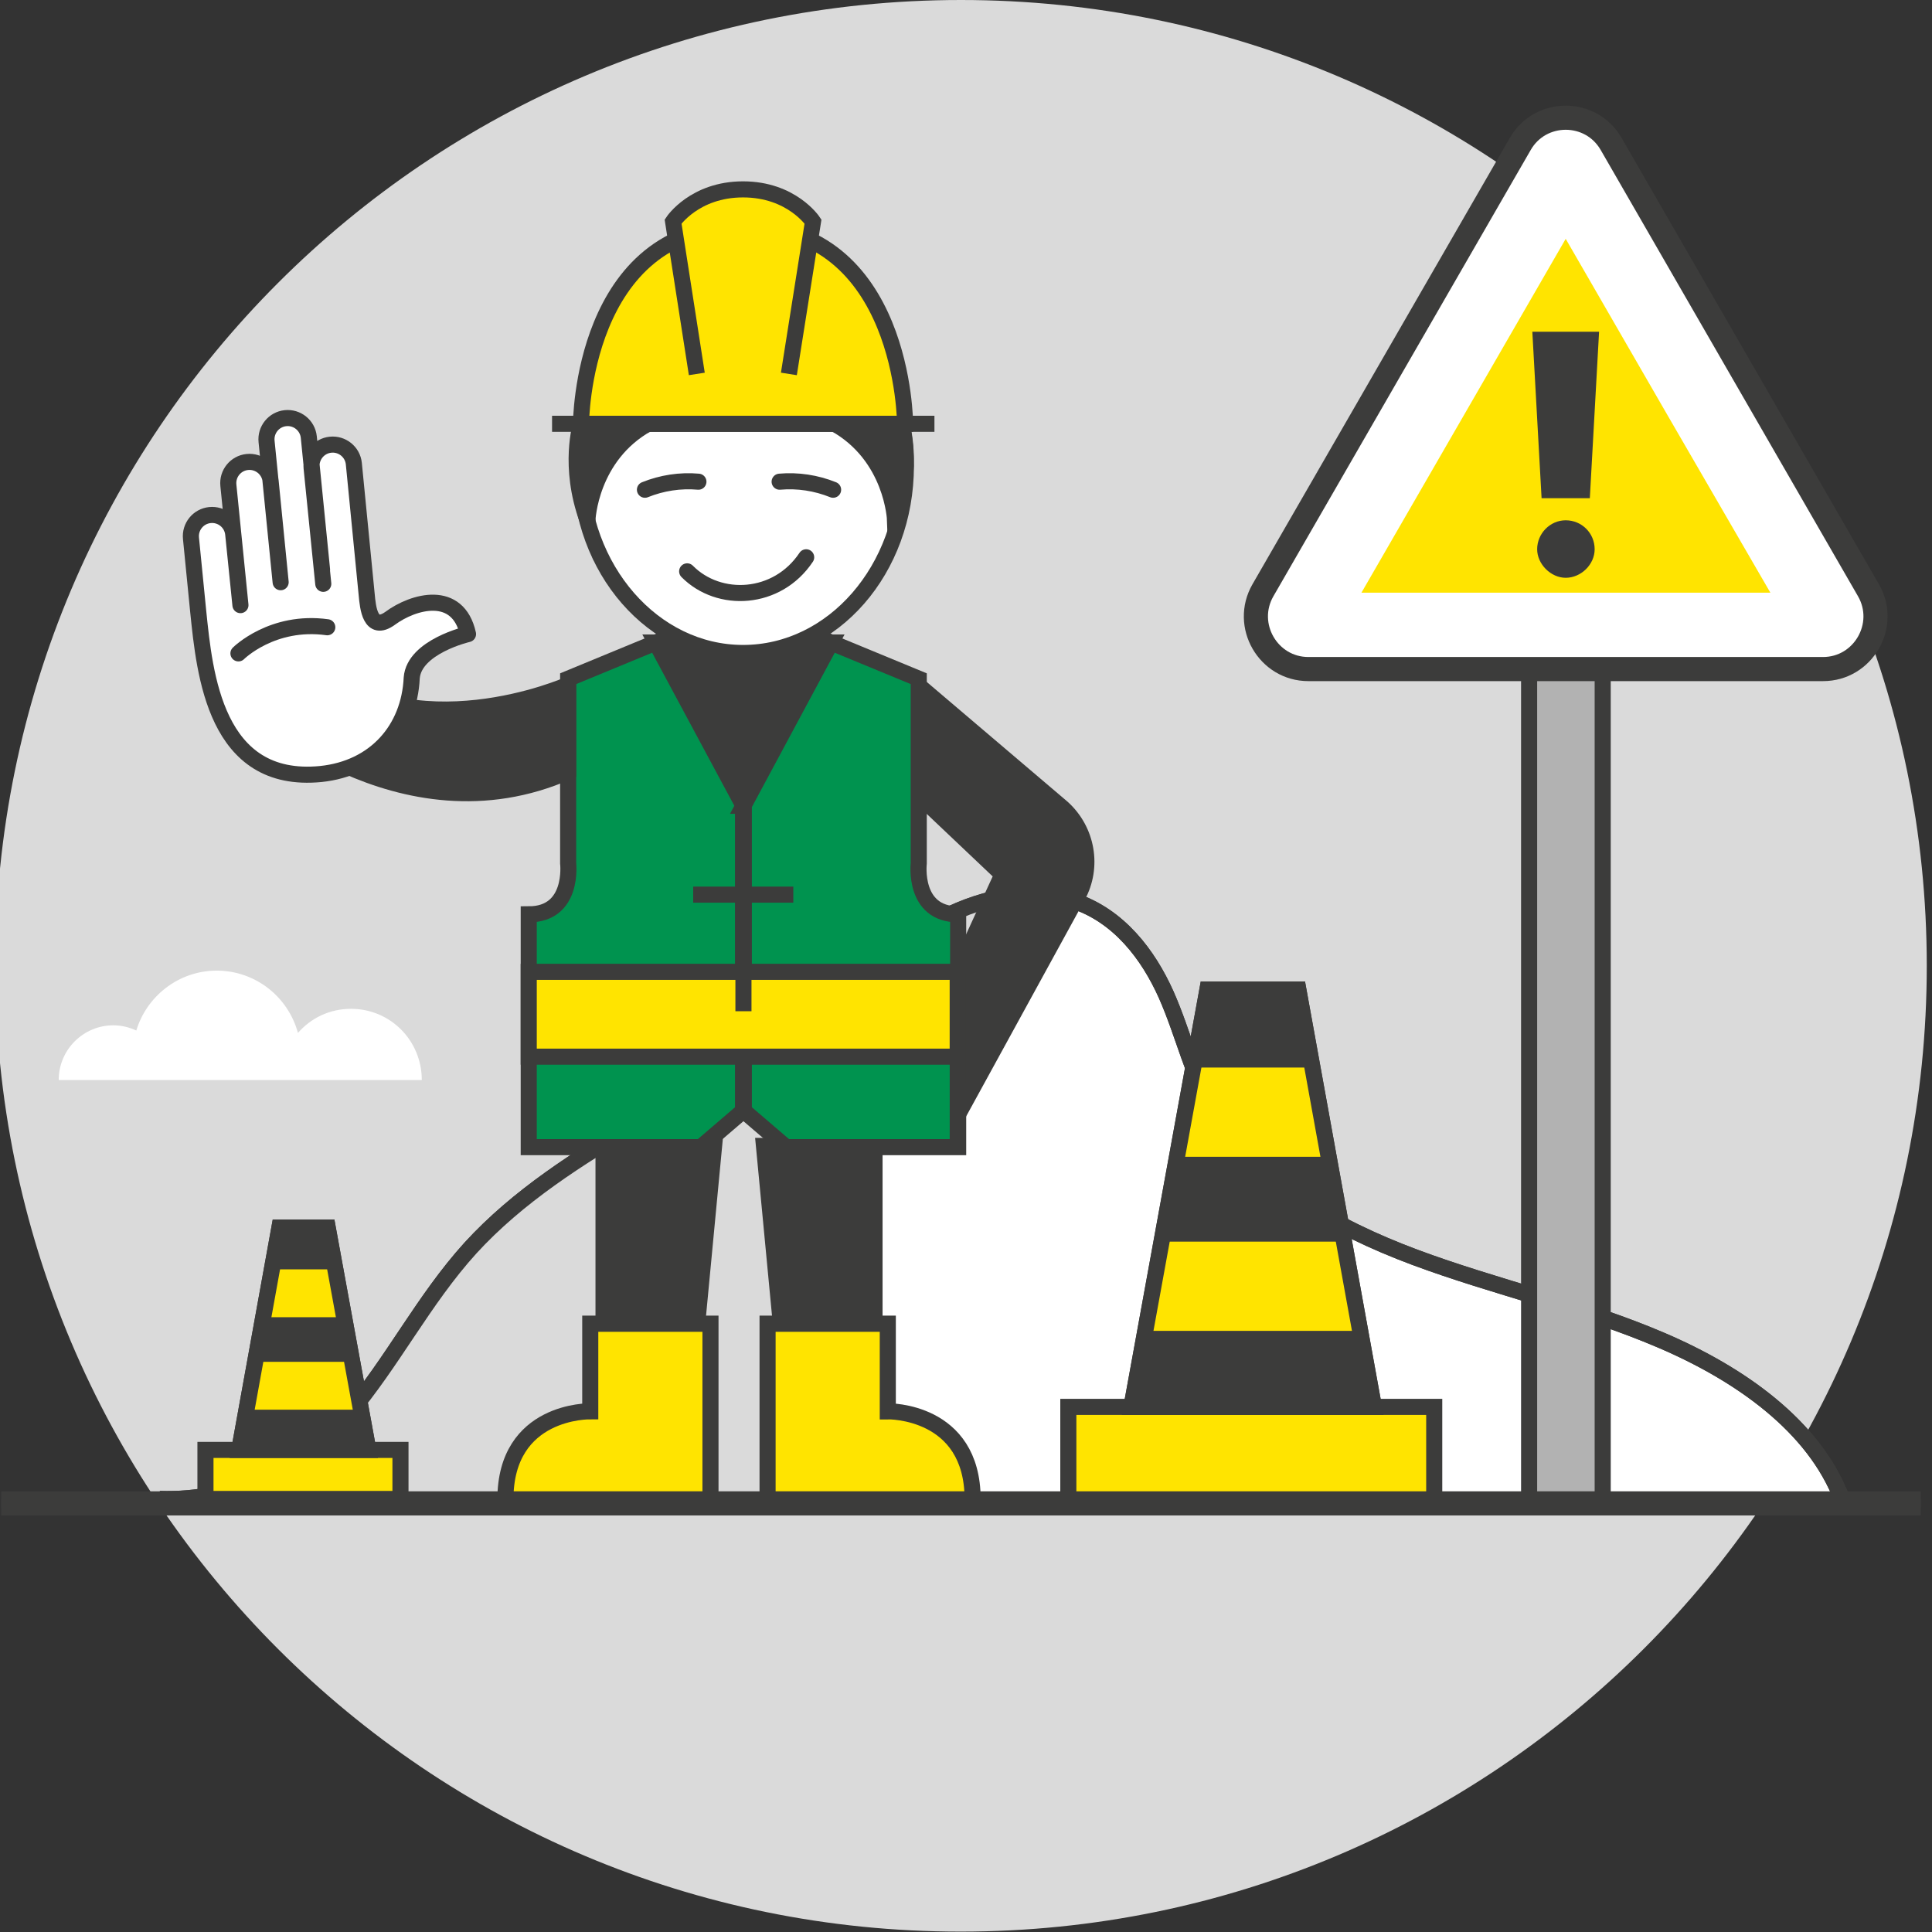 <?xml version="1.0" encoding="utf-8"?>
<!-- Generator: Adobe Illustrator 26.5.0, SVG Export Plug-In . SVG Version: 6.00 Build 0)  -->
<svg version="1.1" id="Layer_1" xmlns="http://www.w3.org/2000/svg" xmlns:xlink="http://www.w3.org/1999/xlink" x="0px" y="0px"
	 viewBox="0 0 480.5 480.5" style="enable-background:new 0 0 480.5 480.5;" xml:space="preserve">
<rect x="0" y="0" width="480.5" height="480.5" fill="#333333" stroke="none"/>
<style type="text/css">
	.st0{opacity:0.5;fill:#FFFFFF;}
	.st1{fill:#B2B2B2;stroke:#3C3C3B;stroke-width:4;stroke-miterlimit:10;}
	.st2{fill:#FFFFFF;stroke:#3C3C3B;stroke-width:4;stroke-miterlimit:10;}
	.st3{fill:none;stroke:#3C3C3B;stroke-width:4;stroke-miterlimit:10;}
	.st4{fill:#B2B2B2;}
	.st5{fill:#007D32;}
	.st6{fill:#FFE400;}
	.st7{fill:#007D32;stroke:#3C3C3B;stroke-width:4;stroke-miterlimit:10;}
	.st8{fill:#3C3C3B;stroke:#3C3C3B;stroke-width:4;stroke-miterlimit:10;}
	.st9{fill:#FFE400;stroke:#3C3C3B;stroke-width:4;stroke-miterlimit:10;}
	.st10{fill:none;stroke:#3C3C3B;stroke-width:6;stroke-miterlimit:10;}
	.st11{fill:#DADADA;}
	
		.st12{clip-path:url(#SVGID_00000003826918490520157290000003146287554670444978_);fill:none;stroke:#B2B2B2;stroke-width:7;stroke-miterlimit:10;}
	
		.st13{clip-path:url(#SVGID_00000003826918490520157290000003146287554670444978_);fill:none;stroke:#C6C6C6;stroke-width:7;stroke-miterlimit:10;}
	.st14{clip-path:url(#SVGID_00000062190350275501323560000002656777588283378050_);fill:#3C3C3B;}
	.st15{clip-path:url(#SVGID_00000077298009496577079520000016636080756423938719_);fill:#3C3C3B;}
	.st16{fill:#3C3C3B;}
	.st17{fill:#FFFFFF;}
	.st18{clip-path:url(#SVGID_00000075858292177111035150000003065895620441648279_);fill:#FFE400;}
	
		.st19{clip-path:url(#SVGID_00000075858292177111035150000003065895620441648279_);fill:none;stroke:#3C3C3B;stroke-width:4;stroke-miterlimit:10;}
	.st20{clip-path:url(#SVGID_00000075858292177111035150000003065895620441648279_);fill:#DADADA;}
	.st21{clip-path:url(#SVGID_00000075858292177111035150000003065895620441648279_);fill:#FFFFFF;}
	.st22{clip-path:url(#SVGID_00000075858292177111035150000003065895620441648279_);fill:#EDEDED;}
	.st23{clip-path:url(#SVGID_00000075858292177111035150000003065895620441648279_);fill:#B2B2B2;}
	.st24{clip-path:url(#SVGID_00000075858292177111035150000003065895620441648279_);fill:#3C3C3B;}
	.st25{clip-path:url(#SVGID_00000087403329019343901410000010161029346145703561_);fill:#3C3C3B;}
	.st26{clip-path:url(#SVGID_00000087403329019343901410000010161029346145703561_);fill:#FFFFFF;}
	
		.st27{clip-path:url(#SVGID_00000087403329019343901410000010161029346145703561_);fill:none;stroke:#3C3C3B;stroke-width:4;stroke-miterlimit:10;}
	.st28{clip-path:url(#SVGID_00000087403329019343901410000010161029346145703561_);fill:#DADADA;}
	.st29{clip-path:url(#SVGID_00000087403329019343901410000010161029346145703561_);fill:#D9DBE2;}
	.st30{clip-path:url(#SVGID_00000087403329019343901410000010161029346145703561_);fill:#007D32;}
	.st31{clip-path:url(#SVGID_00000162312040279588875880000015749561449307084964_);fill:#FFFFFF;}
	
		.st32{clip-path:url(#SVGID_00000162312040279588875880000015749561449307084964_);fill:none;stroke:#3C3C3B;stroke-width:4;stroke-miterlimit:10;}
	.st33{fill:none;stroke:#FFFFFF;stroke-width:5.669;stroke-miterlimit:10;}
	.st34{fill:#D9DBE2;}
	.st35{clip-path:url(#SVGID_00000121267249842273386280000011503999358320091286_);fill:#D9DBE2;}
	
		.st36{clip-path:url(#SVGID_00000121267249842273386280000011503999358320091286_);fill:none;stroke:#3C3C3B;stroke-width:4;stroke-miterlimit:10;}
	.st37{clip-path:url(#SVGID_00000121267249842273386280000011503999358320091286_);fill:#FFE400;}
	.st38{clip-path:url(#SVGID_00000121267249842273386280000011503999358320091286_);fill:#3C3C3B;}
	.st39{clip-path:url(#SVGID_00000121267249842273386280000011503999358320091286_);fill:#FFFFFF;}
	.st40{clip-path:url(#SVGID_00000121267249842273386280000011503999358320091286_);fill:#00934F;}
	.st41{fill:#CC7162;}
	.st42{fill:none;stroke:#F5F5F7;stroke-width:4;stroke-miterlimit:10;}
	.st43{clip-path:url(#SVGID_00000111872359454840421800000011116876390765873590_);}
	.st44{clip-path:url(#SVGID_00000070098735765023491350000005597843369087611286_);}
	.st45{fill:#00934F;}
	.st46{fill:#FFE513;}
	.st47{fill:none;stroke:#3C3C3B;stroke-width:4;stroke-linejoin:round;stroke-miterlimit:10;}
	.st48{fill:none;}
	.st49{fill:none;stroke:#3C3C3B;stroke-width:4;stroke-miterlimit:10;stroke-dasharray:3.228,3.228;}
	.st50{fill:none;stroke:#3C3C3B;stroke-width:4;stroke-miterlimit:10;stroke-dasharray:4.997,4.997;}
	.st51{fill:none;stroke:#3C3C3B;stroke-width:4;stroke-miterlimit:10;stroke-dasharray:5,5;}
	.st52{fill:none;stroke:#3C3C3B;stroke-width:4;stroke-linejoin:bevel;stroke-miterlimit:10;}
	.st53{fill:#00934F;stroke:#3C3C3B;stroke-width:4;stroke-linejoin:bevel;stroke-miterlimit:10;}
	.st54{fill:none;stroke:#3C3C3B;stroke-width:4;stroke-miterlimit:10;stroke-dasharray:4.907,4.907;}
	.st55{fill:none;stroke:#3C3C3B;stroke-width:4;stroke-miterlimit:10;stroke-dasharray:5.093,5.093;}
	.st56{fill:#FFFFFF;stroke:#3C3C3B;stroke-width:4;stroke-linejoin:bevel;stroke-miterlimit:10;}
	.st57{fill:none;stroke:#3C3C3B;stroke-width:4;stroke-miterlimit:10;stroke-dasharray:3,3;}
	.st58{fill:none;stroke:#B2B2B2;stroke-width:4;stroke-miterlimit:10;}
	.st59{fill:none;stroke:#B2B2B2;stroke-width:4;stroke-miterlimit:10;stroke-dasharray:9.691,9.691;}
	.st60{fill:none;stroke:#B2B2B2;stroke-width:4;stroke-miterlimit:10;stroke-dasharray:9.532,9.532;}
	.st61{fill:none;stroke:#FFFFFF;stroke-width:4;stroke-miterlimit:10;}
	.st62{fill:none;stroke:#3C3C3B;stroke-width:10;stroke-linejoin:round;stroke-miterlimit:10;}
	.st63{fill:none;stroke:#B2B2B2;stroke-width:4;stroke-miterlimit:10;stroke-dasharray:10,10;}
	.st64{fill:none;stroke:#3C3C3B;stroke-width:8;stroke-miterlimit:10;}
	.st65{fill:none;stroke:#3C3C3B;stroke-width:4;stroke-linecap:round;stroke-linejoin:round;stroke-miterlimit:10;}
	.st66{fill:none;stroke:#00934F;stroke-width:4;stroke-miterlimit:10;}
	.st67{fill:none;stroke:#FFE400;stroke-width:4;stroke-miterlimit:10;}
	.st68{clip-path:url(#SVGID_00000118380789947535079440000004798049796790128524_);fill:#FFE400;}
	.st69{clip-path:url(#SVGID_00000036237285254094767010000015234696876383382144_);fill:#FFE400;}
	.st70{clip-path:url(#SVGID_00000106140611437786337240000006665669606107663784_);fill:#FFE400;}
	.st71{clip-path:url(#SVGID_00000157267746851789103990000000047748634131357063_);fill:#FFE400;}
	.st72{clip-path:url(#SVGID_00000047754806126284340880000012948031635071413409_);fill:#3C3C3B;}
	.st73{clip-path:url(#SVGID_00000160880131166584898670000006492401553549863042_);fill:#3C3C3B;}
	.st74{clip-path:url(#SVGID_00000171700288724631370360000017515696038488722319_);fill:#3C3C3B;}
	.st75{clip-path:url(#SVGID_00000099633694848943221840000013509140716620165015_);fill:#3C3C3B;}
	.st76{clip-path:url(#SVGID_00000086677284368199160970000006219918616156697790_);fill:#FFE400;}
	.st77{clip-path:url(#SVGID_00000086677284368199160970000006219918616156697790_);fill:#3C3C3B;}
	.st78{clip-path:url(#SVGID_00000086677284368199160970000006219918616156697790_);fill:#FFFFFF;}
	
		.st79{clip-path:url(#SVGID_00000086677284368199160970000006219918616156697790_);fill:#B2B2B2;stroke:#3C3C3B;stroke-width:4;stroke-miterlimit:10;}
	.st80{fill:#F0F0F3;}
	.st81{clip-path:url(#SVGID_00000086667361201700697540000000672409501387228032_);}
	.st82{clip-path:url(#SVGID_00000002362979888854014870000010037185462337449385_);}
	.st83{opacity:0.5;clip-path:url(#SVGID_00000087407902626371245540000001881472393132343462_);}
	.st84{clip-path:url(#SVGID_00000080896852202918189450000017204765683599988877_);fill:#FFFFFF;}
	.st85{clip-path:url(#SVGID_00000002362979888854014870000010037185462337449385_);fill:#B2B2B2;}
	
		.st86{clip-path:url(#SVGID_00000002362979888854014870000010037185462337449385_);fill:none;stroke:#3C3C3B;stroke-width:4;stroke-miterlimit:10;}
	.st87{clip-path:url(#SVGID_00000002362979888854014870000010037185462337449385_);fill:#FFFFFF;}
	.st88{clip-path:url(#SVGID_00000080894135711050937820000006749582829643526546_);fill:#FFFFFF;}
	
		.st89{clip-path:url(#SVGID_00000080894135711050937820000006749582829643526546_);fill:none;stroke:#3C3C3B;stroke-width:4;stroke-miterlimit:10;}
	.st90{clip-path:url(#SVGID_00000080894135711050937820000006749582829643526546_);fill:#B2B2B2;}
	.st91{clip-path:url(#SVGID_00000080894135711050937820000006749582829643526546_);fill:#007D32;}
	.st92{clip-path:url(#SVGID_00000080894135711050937820000006749582829643526546_);fill:#FFE400;}
	.st93{clip-path:url(#SVGID_00000080894135711050937820000006749582829643526546_);fill:#3C3C3B;}
	
		.st94{clip-path:url(#SVGID_00000080894135711050937820000006749582829643526546_);fill:none;stroke:#3C3C3B;stroke-width:6;stroke-miterlimit:10;}
	.st95{clip-path:url(#SVGID_00000080894135711050937820000006749582829643526546_);fill:#DADADA;}
	.st96{clip-path:url(#SVGID_00000162336585092656980370000010622409374200737199_);}
	.st97{clip-path:url(#SVGID_00000049190551617134645650000003539160612855034496_);}
	.st98{opacity:0.5;clip-path:url(#SVGID_00000072987076489203519730000018242092546414746253_);}
	.st99{clip-path:url(#SVGID_00000015335510426720890240000004134125715090736309_);fill:#FFFFFF;}
	.st100{clip-path:url(#SVGID_00000072987076489203519730000018242092546414746253_);fill:#3C3C3B;}
	
		.st101{clip-path:url(#SVGID_00000072987076489203519730000018242092546414746253_);fill:none;stroke:#3C3C3B;stroke-width:4;stroke-miterlimit:10;}
	.st102{clip-path:url(#SVGID_00000072987076489203519730000018242092546414746253_);fill:#FFE400;}
	.st103{clip-path:url(#SVGID_00000072987076489203519730000018242092546414746253_);fill:#B2B2B2;}
	.st104{clip-path:url(#SVGID_00000072987076489203519730000018242092546414746253_);fill:#FFFFFF;}
	.st105{clip-path:url(#SVGID_00000072987076489203519730000018242092546414746253_);fill:#007D32;}
	
		.st106{clip-path:url(#SVGID_00000072987076489203519730000018242092546414746253_);fill:none;stroke:#3C3C3B;stroke-width:4;stroke-linejoin:bevel;stroke-miterlimit:10;}
	
		.st107{clip-path:url(#SVGID_00000072987076489203519730000018242092546414746253_);fill:none;stroke:#3C3C3B;stroke-width:6;stroke-miterlimit:10;}
	.st108{clip-path:url(#SVGID_00000072987076489203519730000018242092546414746253_);fill:#DADADA;}
	.st109{clip-path:url(#SVGID_00000150065121756488807910000016712526000063486880_);}
	.st110{clip-path:url(#SVGID_00000004531613417235536190000018242140009758291609_);}
	.st111{opacity:0.5;clip-path:url(#SVGID_00000079488447953907568120000015437023317493743745_);}
	.st112{clip-path:url(#SVGID_00000057830017079448484660000012495690173532731034_);fill:#FFFFFF;}
	
		.st113{clip-path:url(#SVGID_00000044880255016106393350000016896448271061694901_);fill:none;stroke:#B2B2B2;stroke-width:7;stroke-miterlimit:10;}
	
		.st114{clip-path:url(#SVGID_00000044880255016106393350000016896448271061694901_);fill:none;stroke:#C6C6C6;stroke-width:7;stroke-miterlimit:10;}
	
		.st115{clip-path:url(#SVGID_00000001624217706581812190000013711896053706021014_);fill:none;stroke:#3C3C3B;stroke-width:4;stroke-miterlimit:10;}
	.st116{clip-path:url(#SVGID_00000004531613417235536190000018242140009758291609_);fill:#FFE400;}
	
		.st117{clip-path:url(#SVGID_00000004531613417235536190000018242140009758291609_);fill:none;stroke:#3C3C3B;stroke-width:4;stroke-miterlimit:10;}
	.st118{clip-path:url(#SVGID_00000004531613417235536190000018242140009758291609_);fill:#3C3C3B;}
	.st119{clip-path:url(#SVGID_00000153696115922285105080000001837558617270917546_);fill:#007D32;}
	.st120{clip-path:url(#SVGID_00000153696115922285105080000001837558617270917546_);fill:#FFE400;}
	.st121{clip-path:url(#SVGID_00000153696115922285105080000001837558617270917546_);fill:#3C3C3B;}
	
		.st122{clip-path:url(#SVGID_00000153696115922285105080000001837558617270917546_);fill:none;stroke:#3C3C3B;stroke-width:4;stroke-miterlimit:10;}
	.st123{clip-path:url(#SVGID_00000153696115922285105080000001837558617270917546_);fill:#DADADA;}
	.st124{clip-path:url(#SVGID_00000153696115922285105080000001837558617270917546_);fill:#FFFFFF;}
	
		.st125{clip-path:url(#SVGID_00000153696115922285105080000001837558617270917546_);fill:none;stroke:#3C3C3B;stroke-width:6;stroke-miterlimit:10;}
	.st126{clip-path:url(#SVGID_00000153696115922285105080000001837558617270917546_);fill:#B2B2B2;}
	.st127{clip-path:url(#SVGID_00000018203039903683797350000006264184129513270934_);}
	.st128{clip-path:url(#SVGID_00000104681694593451575040000014037152048368336037_);}
	.st129{opacity:0.5;clip-path:url(#SVGID_00000009547878459990791350000009582277134067697797_);}
	.st130{clip-path:url(#SVGID_00000169557399964257483310000017906643333187328414_);fill:#FFFFFF;}
	.st131{clip-path:url(#SVGID_00000009547878459990791350000009582277134067697797_);fill:#3C3C3B;}
	.st132{clip-path:url(#SVGID_00000018204619448220468150000008700946931399663513_);fill:#FFE400;}
	
		.st133{clip-path:url(#SVGID_00000018204619448220468150000008700946931399663513_);fill:none;stroke:#3C3C3B;stroke-width:4;stroke-miterlimit:10;}
	.st134{clip-path:url(#SVGID_00000018204619448220468150000008700946931399663513_);fill:#DADADA;}
	.st135{clip-path:url(#SVGID_00000018204619448220468150000008700946931399663513_);fill:#FFFFFF;}
	.st136{clip-path:url(#SVGID_00000018204619448220468150000008700946931399663513_);fill:#EDEDED;}
	.st137{clip-path:url(#SVGID_00000018204619448220468150000008700946931399663513_);fill:#B2B2B2;}
	.st138{clip-path:url(#SVGID_00000018204619448220468150000008700946931399663513_);fill:#3C3C3B;}
	.st139{clip-path:url(#SVGID_00000121967456929989841920000017419049108907520922_);fill:#007D32;}
	
		.st140{clip-path:url(#SVGID_00000121967456929989841920000017419049108907520922_);fill:none;stroke:#3C3C3B;stroke-width:4;stroke-miterlimit:10;}
	.st141{clip-path:url(#SVGID_00000121967456929989841920000017419049108907520922_);fill:#DADADA;}
	.st142{clip-path:url(#SVGID_00000053536402426575869150000013775881614796249521_);}
	.st143{clip-path:url(#SVGID_00000099628859851571037080000010913606496432300717_);fill:#DADADA;}
	.st144{clip-path:url(#SVGID_00000099628859851571037080000010913606496432300717_);fill:#FFFFFF;}
	
		.st145{clip-path:url(#SVGID_00000099628859851571037080000010913606496432300717_);fill:none;stroke:#3C3C3B;stroke-width:4;stroke-miterlimit:10;}
	.st146{clip-path:url(#SVGID_00000099628859851571037080000010913606496432300717_);fill:#FFE400;}
	
		.st147{clip-path:url(#SVGID_00000099628859851571037080000010913606496432300717_);fill:none;stroke:#3C3C3B;stroke-width:4;stroke-miterlimit:10;stroke-dasharray:3.228,3.228;}
	
		.st148{clip-path:url(#SVGID_00000099628859851571037080000010913606496432300717_);fill:none;stroke:#3C3C3B;stroke-width:4;stroke-miterlimit:10;stroke-dasharray:4.997,4.997;}
	
		.st149{clip-path:url(#SVGID_00000099628859851571037080000010913606496432300717_);fill:none;stroke:#3C3C3B;stroke-width:4;stroke-miterlimit:10;stroke-dasharray:5,5;}
	.st150{clip-path:url(#SVGID_00000099628859851571037080000010913606496432300717_);fill:#D9DBE2;}
	
		.st151{clip-path:url(#SVGID_00000099628859851571037080000010913606496432300717_);fill:none;stroke:#3C3C3B;stroke-width:4;stroke-linejoin:bevel;stroke-miterlimit:10;}
	.st152{clip-path:url(#SVGID_00000099628859851571037080000010913606496432300717_);fill:#00934F;}
	
		.st153{clip-path:url(#SVGID_00000099628859851571037080000010913606496432300717_);fill:none;stroke:#3C3C3B;stroke-width:4;stroke-miterlimit:10;stroke-dasharray:4.907,4.907;}
	
		.st154{clip-path:url(#SVGID_00000099628859851571037080000010913606496432300717_);fill:none;stroke:#3C3C3B;stroke-width:4;stroke-miterlimit:10;stroke-dasharray:5.093,5.093;}
	.st155{clip-path:url(#SVGID_00000099628859851571037080000010913606496432300717_);fill:#3C3C3B;}
	
		.st156{clip-path:url(#SVGID_00000099628859851571037080000010913606496432300717_);fill:none;stroke:#3C3C3B;stroke-width:4;stroke-miterlimit:10;stroke-dasharray:3,3;}
	.st157{clip-path:url(#SVGID_00000121272516514699803140000004795221400655061945_);}
	.st158{clip-path:url(#SVGID_00000101100181399205851870000001181265919060672443_);fill:#DADADA;}
	
		.st159{clip-path:url(#SVGID_00000101100181399205851870000001181265919060672443_);fill:none;stroke:#3C3C3B;stroke-width:4;stroke-miterlimit:10;}
	.st160{clip-path:url(#SVGID_00000101100181399205851870000001181265919060672443_);fill:#B2B2B2;}
	.st161{clip-path:url(#SVGID_00000101100181399205851870000001181265919060672443_);fill:#FFFFFF;}
	
		.st162{clip-path:url(#SVGID_00000101100181399205851870000001181265919060672443_);fill:none;stroke:#3C3C3B;stroke-width:8;stroke-miterlimit:10;}
	
		.st163{clip-path:url(#SVGID_00000101100181399205851870000001181265919060672443_);fill:none;stroke:#3C3C3B;stroke-width:6;stroke-miterlimit:10;}
	.st164{clip-path:url(#SVGID_00000101100181399205851870000001181265919060672443_);fill:#3C3C3B;}
	.st165{clip-path:url(#SVGID_00000101100181399205851870000001181265919060672443_);fill:#FFE400;}
	.st166{clip-path:url(#SVGID_00000101100181399205851870000001181265919060672443_);fill:#00934F;}
	
		.st167{clip-path:url(#SVGID_00000101100181399205851870000001181265919060672443_);fill:none;stroke:#3C3C3B;stroke-width:4;stroke-linecap:round;stroke-linejoin:round;stroke-miterlimit:10;}
	
		.st168{clip-path:url(#SVGID_00000101100181399205851870000001181265919060672443_);fill:none;stroke:#00934F;stroke-width:4;stroke-miterlimit:10;}
	
		.st169{clip-path:url(#SVGID_00000101100181399205851870000001181265919060672443_);fill:none;stroke:#FFE400;stroke-width:4;stroke-miterlimit:10;}
	.st170{clip-path:url(#SVGID_00000020384717268017238910000006637299347385453993_);}
	.st171{clip-path:url(#SVGID_00000082355657462648800830000006693515713421590414_);fill:#DADADA;}
	
		.st172{clip-path:url(#SVGID_00000082355657462648800830000006693515713421590414_);fill:none;stroke:#3C3C3B;stroke-width:4;stroke-miterlimit:10;}
	.st173{clip-path:url(#SVGID_00000082355657462648800830000006693515713421590414_);fill:#B2B2B2;}
	.st174{clip-path:url(#SVGID_00000082355657462648800830000006693515713421590414_);fill:#FFFFFF;}
	
		.st175{clip-path:url(#SVGID_00000082355657462648800830000006693515713421590414_);fill:none;stroke:#3C3C3B;stroke-width:8;stroke-miterlimit:10;}
	
		.st176{clip-path:url(#SVGID_00000082355657462648800830000006693515713421590414_);fill:none;stroke:#3C3C3B;stroke-width:6;stroke-miterlimit:10;}
	.st177{clip-path:url(#SVGID_00000082355657462648800830000006693515713421590414_);fill:#3C3C3B;}
	.st178{clip-path:url(#SVGID_00000082355657462648800830000006693515713421590414_);fill:#FFE400;}
	.st179{clip-path:url(#SVGID_00000082355657462648800830000006693515713421590414_);fill:#00934F;}
	
		.st180{clip-path:url(#SVGID_00000082355657462648800830000006693515713421590414_);fill:none;stroke:#3C3C3B;stroke-width:4;stroke-linecap:round;stroke-linejoin:round;stroke-miterlimit:10;}
	
		.st181{clip-path:url(#SVGID_00000082355657462648800830000006693515713421590414_);fill:none;stroke:#00934F;stroke-width:4;stroke-miterlimit:10;}
	
		.st182{clip-path:url(#SVGID_00000082355657462648800830000006693515713421590414_);fill:none;stroke:#FFE400;stroke-width:4;stroke-miterlimit:10;}
	.st183{clip-path:url(#SVGID_00000012430552016518454380000001216635453911168693_);}
	.st184{clip-path:url(#SVGID_00000062186504257731903000000007370708547689218460_);fill:#DADADA;}
	.st185{clip-path:url(#SVGID_00000062186504257731903000000007370708547689218460_);fill:#FFFFFF;}
	
		.st186{clip-path:url(#SVGID_00000062186504257731903000000007370708547689218460_);fill:none;stroke:#3C3C3B;stroke-width:4;stroke-miterlimit:10;}
	
		.st187{clip-path:url(#SVGID_00000062186504257731903000000007370708547689218460_);fill:none;stroke:#B2B2B2;stroke-width:4;stroke-miterlimit:10;}
	
		.st188{clip-path:url(#SVGID_00000062186504257731903000000007370708547689218460_);fill:none;stroke:#B2B2B2;stroke-width:4;stroke-miterlimit:10;stroke-dasharray:9.691,9.691;}
	
		.st189{clip-path:url(#SVGID_00000062186504257731903000000007370708547689218460_);fill:none;stroke:#B2B2B2;stroke-width:4;stroke-miterlimit:10;stroke-dasharray:9.532,9.532;}
	.st190{clip-path:url(#SVGID_00000062186504257731903000000007370708547689218460_);fill:#FFE400;}
	.st191{clip-path:url(#SVGID_00000062186504257731903000000007370708547689218460_);fill:#00934F;}
	.st192{clip-path:url(#SVGID_00000062186504257731903000000007370708547689218460_);fill:#B2B2B2;}
	
		.st193{clip-path:url(#SVGID_00000062186504257731903000000007370708547689218460_);fill:none;stroke:#FFFFFF;stroke-width:4;stroke-miterlimit:10;}
	
		.st194{clip-path:url(#SVGID_00000062186504257731903000000007370708547689218460_);fill:none;stroke:#3C3C3B;stroke-width:10;stroke-linejoin:round;stroke-miterlimit:10;}
	
		.st195{clip-path:url(#SVGID_00000062186504257731903000000007370708547689218460_);fill:none;stroke:#B2B2B2;stroke-width:4;stroke-miterlimit:10;stroke-dasharray:10,10;}
	
		.st196{clip-path:url(#SVGID_00000062186504257731903000000007370708547689218460_);fill:none;stroke:#3C3C3B;stroke-width:6;stroke-miterlimit:10;}
	.st197{clip-path:url(#SVGID_00000001622924710502493420000015339240403196030611_);}
	.st198{clip-path:url(#SVGID_00000175283453117656283970000013358557279017559459_);fill:#DADADA;}
	.st199{clip-path:url(#SVGID_00000175283453117656283970000013358557279017559459_);fill:#FFFFFF;}
	
		.st200{clip-path:url(#SVGID_00000175283453117656283970000013358557279017559459_);fill:none;stroke:#3C3C3B;stroke-width:4;stroke-miterlimit:10;}
	.st201{clip-path:url(#SVGID_00000175283453117656283970000013358557279017559459_);fill:#3C3C3B;}
	.st202{clip-path:url(#SVGID_00000175283453117656283970000013358557279017559459_);fill:#FFE400;}
	.st203{clip-path:url(#SVGID_00000024711047663846698050000012378384344241635985_);fill:#FFE400;}
	
		.st204{clip-path:url(#SVGID_00000008146245819588546750000002740122890696871339_);fill:none;stroke:#3C3C3B;stroke-width:4;stroke-miterlimit:10;}
	.st205{clip-path:url(#SVGID_00000008146245819588546750000002740122890696871339_);fill:#3C3C3B;}
	.st206{clip-path:url(#SVGID_00000008146245819588546750000002740122890696871339_);fill:#FFE400;}
	.st207{clip-path:url(#SVGID_00000163067178977149135050000011062418363741175441_);fill:#FFE400;}
	
		.st208{clip-path:url(#SVGID_00000050648308217473903880000013644783000175459998_);fill:none;stroke:#3C3C3B;stroke-width:4;stroke-miterlimit:10;}
	.st209{clip-path:url(#SVGID_00000050648308217473903880000013644783000175459998_);fill:#FFFFFF;}
	.st210{clip-path:url(#SVGID_00000050648308217473903880000013644783000175459998_);fill:#B2B2B2;}
	
		.st211{clip-path:url(#SVGID_00000050648308217473903880000013644783000175459998_);fill:none;stroke:#3C3C3B;stroke-width:6;stroke-miterlimit:10;}
	.st212{clip-path:url(#SVGID_00000050648308217473903880000013644783000175459998_);fill:#FFE400;}
	.st213{clip-path:url(#SVGID_00000050648308217473903880000013644783000175459998_);fill:#3C3C3B;}
	.st214{clip-path:url(#SVGID_00000050648308217473903880000013644783000175459998_);fill:#00934F;}
	
		.st215{clip-path:url(#SVGID_00000050648308217473903880000013644783000175459998_);fill:none;stroke:#3C3C3B;stroke-width:4;stroke-linecap:round;stroke-linejoin:round;stroke-miterlimit:10;}
	.st216{clip-path:url(#SVGID_00000162345959700360308880000008810079368669062018_);}
	.st217{clip-path:url(#SVGID_00000157279296005393104790000012164869391232747667_);fill:#FFFFFF;}
	
		.st218{clip-path:url(#SVGID_00000157279296005393104790000012164869391232747667_);fill:none;stroke:#3C3C3B;stroke-width:4;stroke-miterlimit:10;}
	.st219{clip-path:url(#SVGID_00000157279296005393104790000012164869391232747667_);fill:#DADADA;}
	.st220{clip-path:url(#SVGID_00000157279296005393104790000012164869391232747667_);fill:#3C3C3B;}
	.st221{clip-path:url(#SVGID_00000157279296005393104790000012164869391232747667_);fill:#FFE400;}
	.st222{clip-path:url(#SVGID_00000162345959700360308880000008810079368669062018_);fill:#FFE400;}
	
		.st223{clip-path:url(#SVGID_00000162345959700360308880000008810079368669062018_);fill:none;stroke:#3C3C3B;stroke-width:4;stroke-miterlimit:10;}
	.st224{clip-path:url(#SVGID_00000162345959700360308880000008810079368669062018_);fill:#3C3C3B;}
	
		.st225{clip-path:url(#SVGID_00000136369511725304695490000008306092183536954511_);fill:none;stroke:#3C3C3B;stroke-width:4;stroke-miterlimit:10;}
	.st226{clip-path:url(#SVGID_00000088123073156797554700000011472876585471210631_);fill:#DADADA;}
	.st227{clip-path:url(#SVGID_00000088123073156797554700000011472876585471210631_);fill:#B2B2B2;}
	
		.st228{clip-path:url(#SVGID_00000088123073156797554700000011472876585471210631_);fill:none;stroke:#3C3C3B;stroke-width:4;stroke-miterlimit:10;}
	.st229{clip-path:url(#SVGID_00000088123073156797554700000011472876585471210631_);fill:#FFFFFF;}
	
		.st230{clip-path:url(#SVGID_00000088123073156797554700000011472876585471210631_);fill:none;stroke:#3C3C3B;stroke-width:6;stroke-miterlimit:10;}
	.st231{clip-path:url(#SVGID_00000088123073156797554700000011472876585471210631_);fill:#FFE400;}
	.st232{clip-path:url(#SVGID_00000088123073156797554700000011472876585471210631_);fill:#3C3C3B;}
	.st233{clip-path:url(#SVGID_00000088123073156797554700000011472876585471210631_);fill:#00934F;}
	
		.st234{clip-path:url(#SVGID_00000088123073156797554700000011472876585471210631_);fill:none;stroke:#3C3C3B;stroke-width:4;stroke-linecap:round;stroke-linejoin:round;stroke-miterlimit:10;}
	.st235{clip-path:url(#SVGID_00000004538233762300670270000012978377457993159352_);}
	.st236{clip-path:url(#SVGID_00000003801404309413954970000004989667875889938359_);}
	.st237{opacity:0.5;clip-path:url(#SVGID_00000031927521729064797420000010063005867653193137_);}
	.st238{clip-path:url(#SVGID_00000149367529664654925640000018290656583404083390_);fill:#FFFFFF;}
	.st239{clip-path:url(#SVGID_00000031927521729064797420000010063005867653193137_);fill:#DADADA;}
	.st240{clip-path:url(#SVGID_00000024705955645190009810000016434891410431086499_);fill:#3C3C3B;}
	.st241{clip-path:url(#SVGID_00000024705955645190009810000016434891410431086499_);fill:#FFFFFF;}
	
		.st242{clip-path:url(#SVGID_00000024705955645190009810000016434891410431086499_);fill:none;stroke:#3C3C3B;stroke-width:4;stroke-miterlimit:10;}
	.st243{clip-path:url(#SVGID_00000024705955645190009810000016434891410431086499_);fill:#DADADA;}
	.st244{clip-path:url(#SVGID_00000024705955645190009810000016434891410431086499_);fill:#D9DBE2;}
	.st245{clip-path:url(#SVGID_00000024705955645190009810000016434891410431086499_);fill:#007D32;}
	.st246{clip-path:url(#SVGID_00000097488093955549134810000005098434721863148440_);fill:#DADADA;}
	.st247{clip-path:url(#SVGID_00000099623560295055302330000009088790598731612830_);fill:#FFFFFF;}
	
		.st248{clip-path:url(#SVGID_00000099623560295055302330000009088790598731612830_);fill:none;stroke:#3C3C3B;stroke-width:4;stroke-miterlimit:10;}
	
		.st249{clip-path:url(#SVGID_00000182523066850057167550000010996983945146727351_);fill:none;stroke:#3C3C3B;stroke-width:4;stroke-miterlimit:10;}
	.st250{clip-path:url(#SVGID_00000182523066850057167550000010996983945146727351_);fill:#FFFFFF;}
	.st251{clip-path:url(#SVGID_00000182523066850057167550000010996983945146727351_);fill:#B2B2B2;}
	.st252{clip-path:url(#SVGID_00000182523066850057167550000010996983945146727351_);fill:#FFE400;}
	.st253{clip-path:url(#SVGID_00000103952445853207807880000007061790685757939846_);}
	.st254{clip-path:url(#SVGID_00000018201273715020532160000004658277460836225450_);}
	.st255{opacity:0.5;clip-path:url(#SVGID_00000026880826203688714800000010626352156496439948_);}
	.st256{clip-path:url(#SVGID_00000000207268288743511400000006352637389681157562_);fill:#FFFFFF;}
	.st257{clip-path:url(#SVGID_00000026880826203688714800000010626352156496439948_);fill:#DADADA;}
	
		.st258{clip-path:url(#SVGID_00000026880826203688714800000010626352156496439948_);fill:none;stroke:#FFFFFF;stroke-width:5.669;stroke-miterlimit:10;}
	.st259{clip-path:url(#SVGID_00000026880826203688714800000010626352156496439948_);fill:#D9DBE2;}
	
		.st260{clip-path:url(#SVGID_00000026880826203688714800000010626352156496439948_);fill:none;stroke:#3C3C3B;stroke-width:4;stroke-miterlimit:10;}
	.st261{clip-path:url(#SVGID_00000026880826203688714800000010626352156496439948_);fill:#FFE400;}
	.st262{clip-path:url(#SVGID_00000037671923554025759860000015936820356306174911_);fill:#D9DBE2;}
	
		.st263{clip-path:url(#SVGID_00000037671923554025759860000015936820356306174911_);fill:none;stroke:#3C3C3B;stroke-width:4;stroke-miterlimit:10;}
	.st264{clip-path:url(#SVGID_00000037671923554025759860000015936820356306174911_);fill:#FFE400;}
	.st265{clip-path:url(#SVGID_00000037671923554025759860000015936820356306174911_);fill:#3C3C3B;}
	.st266{clip-path:url(#SVGID_00000037671923554025759860000015936820356306174911_);fill:#FFFFFF;}
	.st267{clip-path:url(#SVGID_00000037671923554025759860000015936820356306174911_);fill:#00934F;}
	.st268{clip-path:url(#SVGID_00000018201273715020532160000004658277460836225450_);fill:#D9DBE2;}
	
		.st269{clip-path:url(#SVGID_00000018201273715020532160000004658277460836225450_);fill:none;stroke:#3C3C3B;stroke-width:4;stroke-miterlimit:10;}
	.st270{clip-path:url(#SVGID_00000017511082482488458490000007732968061965686459_);fill:#DADADA;}
	
		.st271{clip-path:url(#SVGID_00000017511082482488458490000007732968061965686459_);fill:none;stroke:#3C3C3B;stroke-width:4;stroke-miterlimit:10;}
	.st272{clip-path:url(#SVGID_00000017511082482488458490000007732968061965686459_);fill:#FFFFFF;}
	.st273{clip-path:url(#SVGID_00000017511082482488458490000007732968061965686459_);fill:#3C3C3B;}
	.st274{clip-path:url(#SVGID_00000017477884221331636420000010084068031372853134_);}
	.st275{clip-path:url(#SVGID_00000131369247411817971350000013759966461113780890_);}
	.st276{opacity:0.5;clip-path:url(#SVGID_00000155104192548380621620000010187273114502684316_);}
	.st277{clip-path:url(#SVGID_00000011742990956392630090000002942744209107060876_);fill:#FFFFFF;}
	.st278{clip-path:url(#SVGID_00000131369247411817971350000013759966461113780890_);fill:#CC7162;}
	
		.st279{clip-path:url(#SVGID_00000131369247411817971350000013759966461113780890_);fill:none;stroke:#F5F5F7;stroke-width:4;stroke-miterlimit:10;}
	
		.st280{clip-path:url(#SVGID_00000131369247411817971350000013759966461113780890_);fill:none;stroke:#3C3C3B;stroke-width:4;stroke-miterlimit:10;}
	.st281{clip-path:url(#SVGID_00000086663129941090171790000001982075939926511757_);fill:#CC7162;}
	
		.st282{clip-path:url(#SVGID_00000086663129941090171790000001982075939926511757_);fill:none;stroke:#F5F5F7;stroke-width:4;stroke-miterlimit:10;}
	.st283{clip-path:url(#SVGID_00000086663129941090171790000001982075939926511757_);fill:#D9DBE2;}
	
		.st284{clip-path:url(#SVGID_00000086663129941090171790000001982075939926511757_);fill:none;stroke:#3C3C3B;stroke-width:4;stroke-miterlimit:10;}
	
		.st285{clip-path:url(#SVGID_00000168796842168350370250000015558816423287409035_);fill:none;stroke:#3C3C3B;stroke-width:4;stroke-miterlimit:10;}
	.st286{clip-path:url(#SVGID_00000162330013685199121000000012049250620999426223_);fill:#3C3C3B;}
	.st287{clip-path:url(#SVGID_00000137851112427528769230000008936648412244665273_);fill:#00934F;}
	
		.st288{clip-path:url(#SVGID_00000137851112427528769230000008936648412244665273_);fill:none;stroke:#3C3C3B;stroke-width:4;stroke-miterlimit:10;}
	.st289{clip-path:url(#SVGID_00000137851112427528769230000008936648412244665273_);fill:#FFE513;}
	
		.st290{clip-path:url(#SVGID_00000016077100554227296910000006345827650678451595_);fill:none;stroke:#3C3C3B;stroke-width:4;stroke-miterlimit:10;}
	.st291{clip-path:url(#SVGID_00000016077100554227296910000006345827650678451595_);fill:#FFE513;}
	
		.st292{clip-path:url(#SVGID_00000016077100554227296910000006345827650678451595_);fill:none;stroke:#3C3C3B;stroke-width:4;stroke-linejoin:round;stroke-miterlimit:10;}
	.st293{clip-path:url(#SVGID_00000016077100554227296910000006345827650678451595_);fill:#FFFFFF;}
	.st294{clip-path:url(#SVGID_00000160897014793082285890000012454150787811561907_);}
	.st295{clip-path:url(#SVGID_00000146481946941882929800000013431065821739742114_);fill:#3C3C3B;}
	.st296{clip-path:url(#SVGID_00000146481946941882929800000013431065821739742114_);fill:#FFFFFF;}
	.st297{clip-path:url(#SVGID_00000146481946941882929800000013431065821739742114_);fill:#FFE400;}
	.st298{clip-path:url(#SVGID_00000160897014793082285890000012454150787811561907_);fill:#3C3C3B;}
	.st299{clip-path:url(#SVGID_00000160897014793082285890000012454150787811561907_);fill:#FFE400;}
	.st300{clip-path:url(#SVGID_00000154415896457125713510000004083293248341364888_);fill:#007D32;}
	.st301{clip-path:url(#SVGID_00000154415896457125713510000004083293248341364888_);fill:#FFE400;}
	.st302{clip-path:url(#SVGID_00000154415896457125713510000004083293248341364888_);fill:#3C3C3B;}
	.st303{clip-path:url(#SVGID_00000154415896457125713510000004083293248341364888_);fill:#DADADA;}
	.st304{clip-path:url(#SVGID_00000154415896457125713510000004083293248341364888_);fill:#FFFFFF;}
	.st305{clip-path:url(#SVGID_00000154415896457125713510000004083293248341364888_);fill:#B2B2B2;}
	
		.st306{clip-path:url(#SVGID_00000154415896457125713510000004083293248341364888_);fill:none;stroke:#3C3C3B;stroke-width:4;stroke-miterlimit:10;}
	.st307{clip-path:url(#SVGID_00000000901340561356396480000006623089548459136645_);fill:#FFE400;}
	.st308{clip-path:url(#SVGID_00000000901340561356396480000006623089548459136645_);fill:#3C3C3B;}
	.st309{clip-path:url(#SVGID_00000000901340561356396480000006623089548459136645_);fill:#FFFFFF;}
	.st310{clip-path:url(#SVGID_00000000901340561356396480000006623089548459136645_);fill:#B2B2B2;}
	
		.st311{clip-path:url(#SVGID_00000000901340561356396480000006623089548459136645_);fill:none;stroke:#3C3C3B;stroke-width:4;stroke-miterlimit:10;}
	.st312{clip-path:url(#SVGID_00000085973510690834369200000000960753934186563744_);fill:#3C3C3B;}
	.st313{clip-path:url(#SVGID_00000085973510690834369200000000960753934186563744_);fill:#007D32;}
	.st314{clip-path:url(#SVGID_00000085973510690834369200000000960753934186563744_);fill:#FFE400;}
	.st315{clip-path:url(#SVGID_00000085973510690834369200000000960753934186563744_);fill:#B2B2B2;}
	
		.st316{clip-path:url(#SVGID_00000085973510690834369200000000960753934186563744_);fill:none;stroke:#3C3C3B;stroke-width:4;stroke-miterlimit:10;}
	.st317{clip-path:url(#SVGID_00000085973510690834369200000000960753934186563744_);fill:#FFFFFF;}
	.st318{clip-path:url(#SVGID_00000085973510690834369200000000960753934186563744_);fill:#DADADA;}
	.st319{clip-path:url(#SVGID_00000085973510690834369200000000960753934186563744_);fill:#F0F0F3;}
</style>
<g id="secure_00000026856864021221956010000006447260133200913591_">
	<g>
		<defs>
			<rect id="SVGID_00000155143766493165718910000011816076583730949039_" x="-1.2" y="0" width="480.5" height="480.5"/>
		</defs>
		<clipPath id="SVGID_00000165217803275034100160000010203842319495497128_">
			<use xlink:href="#SVGID_00000155143766493165718910000011816076583730949039_"  style="overflow:visible;"/>
		</clipPath>
		<g style="clip-path:url(#SVGID_00000165217803275034100160000010203842319495497128_);">
			<defs>
				<rect id="SVGID_00000116941950941703739960000012356124948581647511_" x="-1.2" y="0" width="480.5" height="480.5"/>
			</defs>
			<clipPath id="SVGID_00000029737192824263722850000001914243449777276351_">
				<use xlink:href="#SVGID_00000116941950941703739960000012356124948581647511_"  style="overflow:visible;"/>
			</clipPath>
			<path style="clip-path:url(#SVGID_00000029737192824263722850000001914243449777276351_);fill:#DADADA;" d="M479.2,240.2
				c0,132.7-107.6,240.2-240.2,240.2C106.3,480.5-1.2,372.9-1.2,240.2C-1.2,107.6,106.3,0,239,0C371.7,0,479.2,107.6,479.2,240.2"/>
			<path style="clip-path:url(#SVGID_00000029737192824263722850000001914243449777276351_);fill:#FFFFFF;" d="M39.7,372.8
				c18.9,0.6,35.6-7.7,46.8-20.9c11.2-13.2,18.8-28.6,30.5-41.5c23.4-25.6,60.4-38.6,88.4-60.4c9-7,17.1-15,27.2-20.7
				c10.1-5.7,23-9,34.3-5.3c11.4,3.7,18.7,13.5,23.1,23.3c4.4,9.9,6.6,20.5,12.2,29.9c10,16.9,29.6,28,49.7,35.5
				c20.1,7.5,41.6,12.2,61.2,20.6c19.7,8.4,38.1,21.4,45,39.5"/>
			
				<path style="clip-path:url(#SVGID_00000029737192824263722850000001914243449777276351_);fill:none;stroke:#3C3C3B;stroke-width:4;stroke-miterlimit:10;" d="
				M39.7,372.8c18.9,0.6,35.6-7.7,46.8-20.9c11.2-13.2,18.8-28.6,30.5-41.5c23.4-25.6,60.4-38.6,88.4-60.4c9-7,17.1-15,27.2-20.7
				c10.1-5.7,23-9,34.3-5.3c11.4,3.7,18.7,13.5,23.1,23.3c4.4,9.9,6.6,20.5,12.2,29.9c10,16.9,29.6,28,49.7,35.5
				c20.1,7.5,41.6,12.2,61.2,20.6c19.7,8.4,38.1,21.4,45,39.5"/>
			<path style="clip-path:url(#SVGID_00000029737192824263722850000001914243449777276351_);fill:#DADADA;" d="M205.5,250
				c-28,21.8-65,34.8-88.4,60.4c-11.7,12.9-19.3,28.3-30.5,41.5c-10.5,12.4-25.8,20.4-43.3,20.9h195.3l-0.3-2.1
				c-12.1-8-23-17.7-32.3-28.8c-6-7.2-11.6-15.5-12.1-24.8c-0.6-11,6-21.1,14-28.6c8-7.5,17.5-13.2,25.6-20.6c3.2-3,6.3-6.4,7-10.7
				c0.5-3-0.3-6.1-0.5-9.1c-0.8-10.6,5.8-21.2,15.5-25.4c-8,0.3-16,3-22.8,6.8C222.6,235,214.5,243,205.5,250"/>
			
				<path style="clip-path:url(#SVGID_00000029737192824263722850000001914243449777276351_);fill:none;stroke:#3C3C3B;stroke-width:4;stroke-miterlimit:10;" d="
				M39.7,372.8c18.9,0.6,35.6-7.7,46.8-20.9c11.2-13.2,18.8-28.6,30.5-41.5c23.4-25.6,60.4-38.6,88.4-60.4c9-7,17.1-15,27.2-20.7
				c10.1-5.7,23-9,34.3-5.3c11.4,3.7,18.7,13.5,23.1,23.3c4.4,9.9,6.6,20.5,12.2,29.9c10,16.9,29.6,28,49.7,35.5
				c20.1,7.5,41.6,12.2,61.2,20.6c19.7,8.4,38.1,21.4,45,39.5"/>
			
				<line style="clip-path:url(#SVGID_00000029737192824263722850000001914243449777276351_);fill:none;stroke:#3C3C3B;stroke-width:4;stroke-miterlimit:10;" x1="0.3" y1="372.9" x2="477.7" y2="372.9"/>
			<polygon style="clip-path:url(#SVGID_00000029737192824263722850000001914243449777276351_);fill:#3C3C3B;" points="322.9,246.1 
				300.3,246.1 281.4,349.9 341.7,349.9 			"/>
			
				<polygon style="clip-path:url(#SVGID_00000029737192824263722850000001914243449777276351_);fill:none;stroke:#3C3C3B;stroke-width:4;stroke-miterlimit:10;" points="
				322.9,246.1 300.3,246.1 281.4,349.9 341.7,349.9 			"/>
			
				<rect x="265.7" y="349.9" style="clip-path:url(#SVGID_00000029737192824263722850000001914243449777276351_);fill:#FFE400;" width="91" height="23"/>
			
				<rect x="265.7" y="349.9" style="clip-path:url(#SVGID_00000029737192824263722850000001914243449777276351_);fill:none;stroke:#3C3C3B;stroke-width:4;stroke-miterlimit:10;" width="91" height="23"/>
		</g>
		<g style="clip-path:url(#SVGID_00000165217803275034100160000010203842319495497128_);">
			<defs>
				<polygon id="SVGID_00000151543236915546862780000017989344509417853869_" points="300.9,246.1 282,349.9 342.3,349.9 
					323.5,246.1 				"/>
			</defs>
			<clipPath id="SVGID_00000088114078597906862220000002690357997387689879_">
				<use xlink:href="#SVGID_00000151543236915546862780000017989344509417853869_"  style="overflow:visible;"/>
			</clipPath>
			
				<rect x="240.1" y="308.8" style="clip-path:url(#SVGID_00000088114078597906862220000002690357997387689879_);fill:#FFE400;" width="143.2" height="22.2"/>
			
				<rect x="240.1" y="265.5" style="clip-path:url(#SVGID_00000088114078597906862220000002690357997387689879_);fill:#FFE400;" width="143.2" height="22.2"/>
		</g>
		<g style="clip-path:url(#SVGID_00000165217803275034100160000010203842319495497128_);">
			<defs>
				<rect id="SVGID_00000105387641082185124700000015556868788534660541_" x="-1.2" y="0" width="480.5" height="480.5"/>
			</defs>
			<clipPath id="SVGID_00000161592459645191216910000010081549777446554496_">
				<use xlink:href="#SVGID_00000105387641082185124700000015556868788534660541_"  style="overflow:visible;"/>
			</clipPath>
			
				<polygon style="clip-path:url(#SVGID_00000161592459645191216910000010081549777446554496_);fill:none;stroke:#3C3C3B;stroke-width:4;stroke-miterlimit:10;" points="
				322.9,246.1 300.3,246.1 281.4,349.9 341.7,349.9 			"/>
			<polygon style="clip-path:url(#SVGID_00000161592459645191216910000010081549777446554496_);fill:#3C3C3B;" points="81.5,305.3 
				69.5,305.3 59.5,360.6 91.6,360.6 			"/>
			
				<polygon style="clip-path:url(#SVGID_00000161592459645191216910000010081549777446554496_);fill:none;stroke:#3C3C3B;stroke-width:4;stroke-miterlimit:10;" points="
				81.5,305.3 69.5,305.3 59.5,360.6 91.6,360.6 			"/>
			
				<rect x="51.1" y="360.6" style="clip-path:url(#SVGID_00000161592459645191216910000010081549777446554496_);fill:#FFE400;" width="48.5" height="12.2"/>
			
				<rect x="51.1" y="360.6" style="clip-path:url(#SVGID_00000161592459645191216910000010081549777446554496_);fill:none;stroke:#3C3C3B;stroke-width:4;stroke-miterlimit:10;" width="48.5" height="12.2"/>
		</g>
		<g style="clip-path:url(#SVGID_00000165217803275034100160000010203842319495497128_);">
			<defs>
				<polygon id="SVGID_00000070825823450443100590000005739894192198048658_" points="69.8,305.3 59.8,360.6 91.9,360.6 81.9,305.3 
									"/>
			</defs>
			<clipPath id="SVGID_00000101819397653805122910000003900904373467916974_">
				<use xlink:href="#SVGID_00000070825823450443100590000005739894192198048658_"  style="overflow:visible;"/>
			</clipPath>
			
				<rect x="37.4" y="338.7" style="clip-path:url(#SVGID_00000101819397653805122910000003900904373467916974_);fill:#FFE400;" width="76.3" height="11.9"/>
			
				<rect x="37.4" y="315.7" style="clip-path:url(#SVGID_00000101819397653805122910000003900904373467916974_);fill:#FFE400;" width="76.3" height="11.9"/>
		</g>
		<g style="clip-path:url(#SVGID_00000165217803275034100160000010203842319495497128_);">
			<defs>
				<rect id="SVGID_00000176741546404388520370000004637092703466124220_" x="-1.2" y="0" width="480.5" height="480.5"/>
			</defs>
			<clipPath id="SVGID_00000133502979133768116440000004757469369813884810_">
				<use xlink:href="#SVGID_00000176741546404388520370000004637092703466124220_"  style="overflow:visible;"/>
			</clipPath>
			
				<polygon style="clip-path:url(#SVGID_00000133502979133768116440000004757469369813884810_);fill:none;stroke:#3C3C3B;stroke-width:4;stroke-miterlimit:10;" points="
				81.5,305.3 69.5,305.3 59.5,360.6 91.6,360.6 			"/>
			<path style="clip-path:url(#SVGID_00000133502979133768116440000004757469369813884810_);fill:#FFFFFF;" d="M87.3,250.9
				c-5.3,0-10,2.3-13.2,6c-2.4-8.9-10.5-15.5-20.2-15.5c-9.4,0-17.4,6.3-20,14.9c-1.7-0.8-3.7-1.3-5.7-1.3
				c-7.5,0-13.6,6.1-13.6,13.6h90.3C104.9,258.8,97.1,250.9,87.3,250.9"/>
			
				<rect x="380.3" y="147.8" style="clip-path:url(#SVGID_00000133502979133768116440000004757469369813884810_);fill:#B2B2B2;" width="18.3" height="225.1"/>
			
				<rect x="380.3" y="147.8" style="clip-path:url(#SVGID_00000133502979133768116440000004757469369813884810_);fill:none;stroke:#3C3C3B;stroke-width:4;stroke-miterlimit:10;" width="18.3" height="225.1"/>
			<path style="clip-path:url(#SVGID_00000133502979133768116440000004757469369813884810_);fill:#FFFFFF;" d="M389.4,166.4h-64
				c-10,0-16.3-10.9-11.3-19.6l32-55.5l32-55.5c5-8.7,17.6-8.7,22.6,0l32,55.5l32,55.5c5,8.7-1.3,19.6-11.3,19.6H389.4z"/>
			
				<path style="clip-path:url(#SVGID_00000133502979133768116440000004757469369813884810_);fill:none;stroke:#3C3C3B;stroke-width:6;stroke-miterlimit:10;" d="
				M389.4,166.4h-64c-10,0-16.3-10.9-11.3-19.6l32-55.5l32-55.5c5-8.7,17.6-8.7,22.6,0l32,55.5l32,55.5c5,8.7-1.3,19.6-11.3,19.6
				H389.4z"/>
			<polygon style="clip-path:url(#SVGID_00000133502979133768116440000004757469369813884810_);fill:#FFE400;" points="389.4,147.4 
				338.6,147.4 364,103.4 389.4,59.4 414.8,103.4 440.3,147.4 			"/>
			<polygon style="clip-path:url(#SVGID_00000133502979133768116440000004757469369813884810_);fill:#3C3C3B;" points="397.7,82.5 
				381.1,82.5 383.4,123.9 395.4,123.9 			"/>
			<path style="clip-path:url(#SVGID_00000133502979133768116440000004757469369813884810_);fill:#3C3C3B;" d="M389.4,129.4
				c-3.9,0-7.1,3.3-7.1,7.2c0,3.7,3.4,7.1,7.1,7.1c3.8,0,7.2-3.3,7.2-7.1C396.6,132.6,393.4,129.4,389.4,129.4"/>
			<path style="clip-path:url(#SVGID_00000133502979133768116440000004757469369813884810_);fill:#FFE400;" d="M125.7,372.9h51
				v-43.7h-29.9V351C146.7,351,125.7,350.6,125.7,372.9"/>
			
				<path style="clip-path:url(#SVGID_00000133502979133768116440000004757469369813884810_);fill:none;stroke:#3C3C3B;stroke-width:4;stroke-miterlimit:10;" d="
				M125.7,372.9h51v-43.7h-29.9V351C146.7,351,125.7,350.6,125.7,372.9z"/>
			<path style="clip-path:url(#SVGID_00000133502979133768116440000004757469369813884810_);fill:#FFE400;" d="M241.9,372.9h-51
				v-43.7h29.9V351C220.8,351,241.9,350.6,241.9,372.9"/>
			
				<path style="clip-path:url(#SVGID_00000133502979133768116440000004757469369813884810_);fill:none;stroke:#3C3C3B;stroke-width:4;stroke-miterlimit:10;" d="
				M241.9,372.9h-51v-43.7h29.9V351C220.8,351,241.9,350.6,241.9,372.9z"/>
			<polygon style="clip-path:url(#SVGID_00000133502979133768116440000004757469369813884810_);fill:#3C3C3B;" points="150.1,285 
				177.6,285 173.4,329.2 150.1,329.2 			"/>
			
				<polygon style="clip-path:url(#SVGID_00000133502979133768116440000004757469369813884810_);fill:none;stroke:#3C3C3B;stroke-width:4;stroke-miterlimit:10;" points="
				150.1,285 177.6,285 173.4,329.2 150.1,329.2 			"/>
			<polygon style="clip-path:url(#SVGID_00000133502979133768116440000004757469369813884810_);fill:#3C3C3B;" points="217.5,285 
				190,285 194.2,329.2 217.5,329.2 			"/>
			
				<polygon style="clip-path:url(#SVGID_00000133502979133768116440000004757469369813884810_);fill:none;stroke:#3C3C3B;stroke-width:4;stroke-miterlimit:10;" points="
				217.5,285 190,285 194.2,329.2 217.5,329.2 			"/>
			<polygon style="clip-path:url(#SVGID_00000133502979133768116440000004757469369813884810_);fill:#3C3C3B;" points="163.1,159.8 
				206.7,159.8 184.9,200.4 			"/>
			
				<polygon style="clip-path:url(#SVGID_00000133502979133768116440000004757469369813884810_);fill:none;stroke:#3C3C3B;stroke-width:4;stroke-miterlimit:10;" points="
				163.1,159.8 206.7,159.8 184.9,200.4 			"/>
			<path style="clip-path:url(#SVGID_00000133502979133768116440000004757469369813884810_);fill:#FFFFFF;" d="M225.3,115.9
				c0,25.7-18.1,46.5-40.5,46.5c-22.3,0-40.5-20.8-40.5-46.5s18.1-46.6,40.5-46.6C207.2,69.4,225.3,90.2,225.3,115.9"/>
			
				<path style="clip-path:url(#SVGID_00000133502979133768116440000004757469369813884810_);fill:none;stroke:#3C3C3B;stroke-width:4;stroke-miterlimit:10;" d="
				M225.3,115.9c0,25.7-18.1,46.5-40.5,46.5c-22.3,0-40.5-20.8-40.5-46.5s18.1-46.6,40.5-46.6C207.2,69.4,225.3,90.2,225.3,115.9z"
				/>
			<path style="clip-path:url(#SVGID_00000133502979133768116440000004757469369813884810_);fill:#3C3C3B;" d="M144.5,105.4
				c0,0-3.3,10.5,1.6,23.9c0,0,0.6-15.9,15-23.9H144.5z"/>
			
				<path style="clip-path:url(#SVGID_00000133502979133768116440000004757469369813884810_);fill:none;stroke:#3C3C3B;stroke-width:4;stroke-miterlimit:10;" d="
				M144.5,105.4c0,0-3.3,10.5,1.6,23.9c0,0,0.6-15.9,15-23.9H144.5z"/>
			<path style="clip-path:url(#SVGID_00000133502979133768116440000004757469369813884810_);fill:#3C3C3B;" d="M224.2,105.4
				c0,0,3.3,10.5-1.6,23.9c0,0-0.6-15.9-15-23.9H224.2z"/>
			
				<path style="clip-path:url(#SVGID_00000133502979133768116440000004757469369813884810_);fill:none;stroke:#3C3C3B;stroke-width:4;stroke-miterlimit:10;" d="
				M224.2,105.4c0,0,3.3,10.5-1.6,23.9c0,0-0.6-15.9-15-23.9H224.2z"/>
			<path style="clip-path:url(#SVGID_00000133502979133768116440000004757469369813884810_);fill:#FFE400;" d="M144.5,105.4
				c0,0,0.1-49.2,40.3-49.2s40.3,49.2,40.3,49.2H144.5z"/>
			
				<path style="clip-path:url(#SVGID_00000133502979133768116440000004757469369813884810_);fill:none;stroke:#3C3C3B;stroke-width:4;stroke-miterlimit:10;" d="
				M144.5,105.4c0,0,0.1-49.2,40.3-49.2s40.3,49.2,40.3,49.2H144.5z"/>
			<path style="clip-path:url(#SVGID_00000133502979133768116440000004757469369813884810_);fill:#FFE400;" d="M173.3,93l-5.9-37.9
				c0,0,5.3-8,17.4-8c12.1,0,17.4,8,17.4,8L196.2,93"/>
			
				<path style="clip-path:url(#SVGID_00000133502979133768116440000004757469369813884810_);fill:none;stroke:#3C3C3B;stroke-width:4;stroke-miterlimit:10;" d="
				M173.3,93l-5.9-37.9c0,0,5.3-8,17.4-8c12.1,0,17.4,8,17.4,8L196.2,93"/>
			
				<line style="clip-path:url(#SVGID_00000133502979133768116440000004757469369813884810_);fill:none;stroke:#3C3C3B;stroke-width:4;stroke-miterlimit:10;" x1="137.3" y1="105.4" x2="232.4" y2="105.4"/>
			<path style="clip-path:url(#SVGID_00000133502979133768116440000004757469369813884810_);fill:#00934F;" d="M184.9,200.4
				l-21.8-40.6l-21.8,9v45.9c0,0,1.5,12.7-9.8,12.7v57.9h42.8l10.5-9V200.4z"/>
			
				<path style="clip-path:url(#SVGID_00000133502979133768116440000004757469369813884810_);fill:none;stroke:#3C3C3B;stroke-width:4;stroke-miterlimit:10;" d="
				M184.9,200.4l-21.8-40.6l-21.8,9v45.9c0,0,1.5,12.7-9.8,12.7v57.9h42.8l10.5-9V200.4z"/>
			<path style="clip-path:url(#SVGID_00000133502979133768116440000004757469369813884810_);fill:#00934F;" d="M184.9,200.4
				l21.8-40.6l21.8,9v45.9c0,0-1.5,12.7,9.8,12.7v57.9h-42.8l-10.5-9V200.4z"/>
			
				<path style="clip-path:url(#SVGID_00000133502979133768116440000004757469369813884810_);fill:none;stroke:#3C3C3B;stroke-width:4;stroke-miterlimit:10;" d="
				M184.9,200.4l21.8-40.6l21.8,9v45.9c0,0-1.5,12.7,9.8,12.7v57.9h-42.8l-10.5-9V200.4z"/>
			
				<rect x="131.5" y="241.7" style="clip-path:url(#SVGID_00000133502979133768116440000004757469369813884810_);fill:#FFE400;" width="106.7" height="21.1"/>
			
				<rect x="131.5" y="241.7" style="clip-path:url(#SVGID_00000133502979133768116440000004757469369813884810_);fill:none;stroke:#3C3C3B;stroke-width:4;stroke-miterlimit:10;" width="106.7" height="21.1"/>
			
				<line style="clip-path:url(#SVGID_00000133502979133768116440000004757469369813884810_);fill:none;stroke:#3C3C3B;stroke-width:4;stroke-miterlimit:10;" x1="184.9" y1="241.7" x2="184.9" y2="251.5"/>
			
				<line style="clip-path:url(#SVGID_00000133502979133768116440000004757469369813884810_);fill:none;stroke:#3C3C3B;stroke-width:4;stroke-miterlimit:10;" x1="172.4" y1="222.5" x2="197.3" y2="222.5"/>
			<path style="clip-path:url(#SVGID_00000133502979133768116440000004757469369813884810_);fill:#3C3C3B;" d="M141.3,170.3
				c0,0-38.8,17.2-64.6-5.8l-14.4,10.7c0,0,37.2,35.2,79,16.7V170.3z"/>
			
				<path style="clip-path:url(#SVGID_00000133502979133768116440000004757469369813884810_);fill:none;stroke:#3C3C3B;stroke-width:4;stroke-miterlimit:10;" d="
				M141.3,170.3c0,0-38.8,17.2-64.6-5.8l-14.4,10.7c0,0,37.2,35.2,79,16.7V170.3z"/>
			<path style="clip-path:url(#SVGID_00000133502979133768116440000004757469369813884810_);fill:#3C3C3B;" d="M230.1,171.9l34.1,29
				c6.2,5.6,7.8,14.7,3.8,22l-29.8,54.4v-35.6l11.1-24.2l-19.2-18.2V171.9z"/>
			
				<path style="clip-path:url(#SVGID_00000133502979133768116440000004757469369813884810_);fill:none;stroke:#3C3C3B;stroke-width:4;stroke-miterlimit:10;" d="
				M230.1,171.9l34.1,29c6.2,5.6,7.8,14.7,3.8,22l-29.8,54.4v-35.6l11.1-24.2l-19.2-18.2V171.9z"/>
			<path style="clip-path:url(#SVGID_00000133502979133768116440000004757469369813884810_);fill:#FFFFFF;" d="M80.4,145.2
				l-2.9-28.8c-0.3-2.9,1.8-5.5,4.7-5.8c2.9-0.3,5.5,1.8,5.8,4.7l3.2,32.6c0.3,3.3,0.9,9.4,5.8,5.9c5.8-4.3,16.9-7.4,19.4,3.9
				c0,0-13.4,3.1-14,10.9c-0.6,12.8-9.1,22.5-22.6,23.9c-26.3,2.6-28.9-24.9-30.5-40.4l-1.8-18.2c-0.3-2.9,1.8-5.5,4.7-5.8
				c2.9-0.3,5.5,1.8,5.8,4.7l1.8,17.7l-3-29.8c-0.3-2.9,1.8-5.5,4.7-5.8c2.9-0.3,5.5,1.8,5.8,4.7l2.5,25.2l-3.5-35
				c-0.3-2.9,1.8-5.5,4.7-5.8c2.9-0.3,5.5,1.8,5.8,4.7l3.3,33"/>
			
				<path style="clip-path:url(#SVGID_00000133502979133768116440000004757469369813884810_);fill:none;stroke:#3C3C3B;stroke-width:4;stroke-linecap:round;stroke-linejoin:round;stroke-miterlimit:10;" d="
				M80.4,145.2l-2.9-28.8c-0.3-2.9,1.8-5.5,4.7-5.8c2.9-0.3,5.5,1.8,5.8,4.7l3.2,32.6c0.3,3.3,0.9,9.4,5.8,5.9
				c5.8-4.3,16.9-7.4,19.4,3.9c0,0-13.4,3.1-14,10.9c-0.6,12.8-9.1,22.5-22.6,23.9c-26.3,2.6-28.9-24.9-30.5-40.4l-1.8-18.2
				c-0.3-2.9,1.8-5.5,4.7-5.8c2.9-0.3,5.5,1.8,5.8,4.7l1.8,17.7l-3-29.8c-0.3-2.9,1.8-5.5,4.7-5.8c2.9-0.3,5.5,1.8,5.8,4.7l2.5,25.2
				l-3.5-35c-0.3-2.9,1.8-5.5,4.7-5.8c2.9-0.3,5.5,1.8,5.8,4.7l3.3,33"/>
			
				<path style="clip-path:url(#SVGID_00000133502979133768116440000004757469369813884810_);fill:none;stroke:#3C3C3B;stroke-width:4;stroke-linecap:round;stroke-linejoin:round;stroke-miterlimit:10;" d="
				M59.3,162.5c0,0,8.4-8.4,22.1-6.5"/>
			
				<path style="clip-path:url(#SVGID_00000133502979133768116440000004757469369813884810_);fill:none;stroke:#3C3C3B;stroke-width:4;stroke-linecap:round;stroke-linejoin:round;stroke-miterlimit:10;" d="
				M170.9,142.1c7.9,8,22.4,7.3,29.6-3.5"/>
			
				<path style="clip-path:url(#SVGID_00000133502979133768116440000004757469369813884810_);fill:none;stroke:#3C3C3B;stroke-width:4;stroke-linecap:round;stroke-linejoin:round;stroke-miterlimit:10;" d="
				M160.4,121.8c4.2-1.7,8.8-2.4,13.3-2"/>
			
				<path style="clip-path:url(#SVGID_00000133502979133768116440000004757469369813884810_);fill:none;stroke:#3C3C3B;stroke-width:4;stroke-linecap:round;stroke-linejoin:round;stroke-miterlimit:10;" d="
				M207.2,121.8c-4.2-1.7-8.8-2.4-13.3-2"/>
			
				<line style="clip-path:url(#SVGID_00000133502979133768116440000004757469369813884810_);fill:none;stroke:#3C3C3B;stroke-width:4;stroke-miterlimit:10;" x1="477.7" y1="374.9" x2="0.3" y2="374.9"/>
		</g>
	</g>
</g>
</svg>
